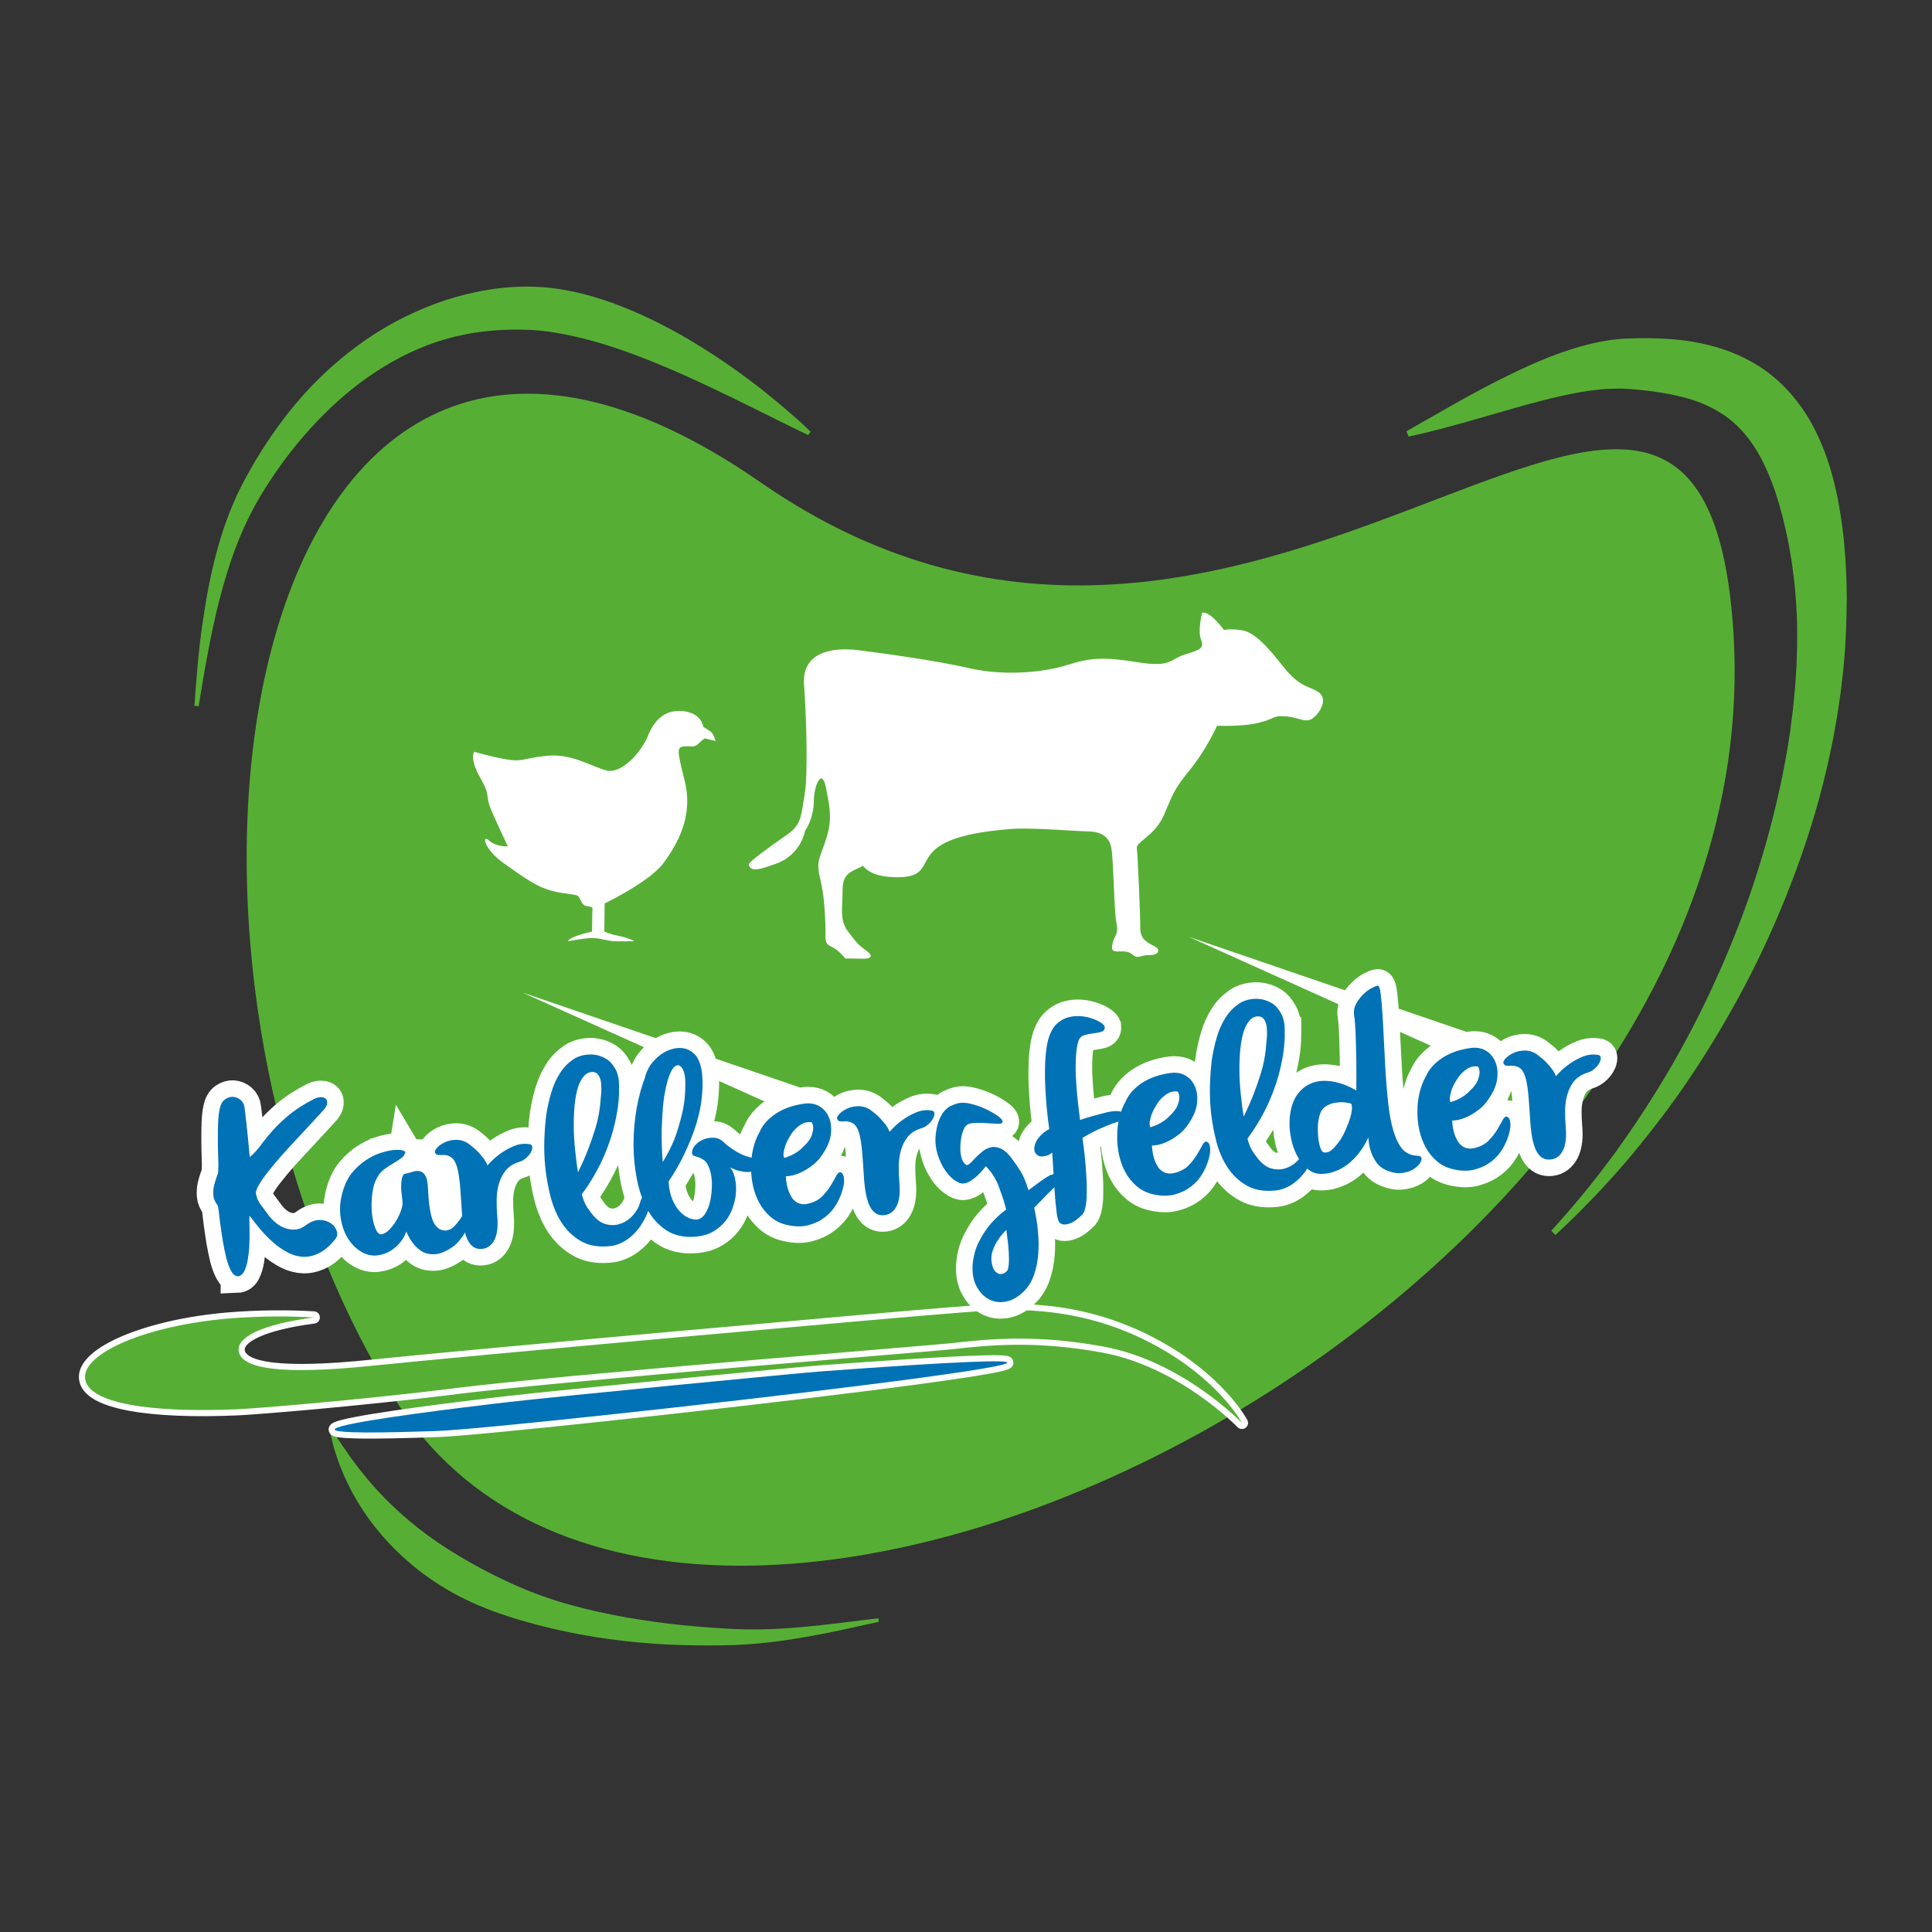 <?xml version="1.0" encoding="UTF-8"?>
<svg id="Ebene_1" xmlns="http://www.w3.org/2000/svg" baseProfile="tiny" version="1.2" viewBox="0 0 1700.8 1700.8">
  <rect x="0" y="0" width="1700.8" height="1700.8" fill="#333333" stroke="none"/>
  <!-- Generator: Adobe Illustrator 29.6.1, SVG Export Plug-In . SVG Version: 2.1.1 Build 9)  -->
  <path d="M669.5,424.6c432.5,300.1,811.1-272.7,854.1,104.6,69.7,612.1-926.4,1109.4-1177.9,699.3C94,818.4,217.1,110.7,669.5,424.6h0Z" fill="#56af34"/>
  <path d="M171.2,621.2s.2-3,.6-8.7c.4-5.7,1-14.1,2-24.7.9-10.6,2.3-23.6,4.4-38.3,2.1-14.8,4.8-31.5,9-49.5,4.2-18,9.8-37.5,18.4-57.4,4.2-10,9.5-19.9,14.9-29.5,5.6-9.9,11.7-19.6,18.3-29.3,13.3-19.4,28.8-38.3,47.1-55.4,18.2-17.1,38.8-32.5,61.5-44.8,22.7-12.2,47.3-21.6,72.6-26.7,12.6-2.6,25.4-4.1,38.1-4.5,12.6-.4,25.9.5,38,2.7,24.4,4.2,46.4,12.2,66.3,21,19.9,8.9,37.7,18.7,53.6,28.6,15.9,9.8,29.9,19.5,41.9,28.5,12.1,8.9,22.2,17.3,30.5,24.2,8.2,7,14.5,12.6,18.8,16.5,4.2,4,6.4,6.1,6.4,6.1l-2.1,3s-2.8-1.3-8-3.8c-5.2-2.5-12.7-6.3-22.3-11-9.5-4.7-21.1-10.4-34.3-17-13.2-6.4-28.2-13.6-44.5-20.9-16.4-7.2-34.1-14.8-53.1-21.4-18.9-6.7-39.1-12.4-59.6-15.9-10.4-1.7-20.3-2.8-31.2-2.8-10.8-.2-21.8.4-32.7,1.6-22,2.6-44.1,8.7-64.8,18.6-20.7,9.7-40.1,22.6-57.6,37.5-17.5,14.9-33.1,31.6-46.8,49-6.8,8.7-13.3,17.7-19,26.5-6,9.1-11.3,17.9-15.9,26.9-9.4,17.9-16.2,36.1-21.6,53.3-5.4,17.2-9.3,33.3-12.4,47.7-3.1,14.4-5.4,27.1-7.3,37.5-1.9,10.5-3.2,18.7-4.1,24.3-.9,5.6-1.4,8.6-1.4,8.6l-3.7-.4h0Z" fill="#56af34"/>
  <path d="M773.7,1427.7s-8.4,1.9-23.1,5.1c-7.4,1.7-16.3,3.5-26.7,5.6-10.4,2-22.1,4.1-35,5.9-12.9,1.9-27.1,3.2-42.2,3.9-14.9.5-30.7.4-47,0-32.7-1-67.6-4.6-102.2-12-17.3-3.7-34.5-8.1-51.2-13.6-16.7-5.4-32.9-12.2-47.7-20.4-14.8-8.3-28.4-17.8-40.1-28.2-11.8-10.3-21.8-21.2-30.1-32-2-2.7-4.1-5.3-5.9-8-1.8-2.7-3.5-5.4-5.2-7.9-1.7-2.5-3.2-5.2-4.6-7.7-1.5-2.5-2.9-4.9-4.1-7.4-2.3-5-4.8-9.4-6.5-13.8-1.7-4.4-3.5-8.3-4.7-12-1.3-3.7-2.3-7-3.2-9.8-.8-2.9-1.5-5.4-1.9-7.4-1-4-1.5-6.1-1.5-6.1l2.7-1.1s1.2,1.8,3.5,5.2c1.1,1.7,2.5,3.8,4.1,6.2,1.7,2.4,3.7,5.1,5.7,8.2,2,3.1,4.7,6.3,7.3,9.9,2.5,3.6,5.8,7.2,8.9,11.2,6.6,7.8,14.1,16.3,23.2,24.7,8.9,8.5,19,17.1,30.3,25.4,11.3,8.3,23.8,16.2,37.1,23.7,13.3,7.6,27.5,14.8,42.5,21.3,15,6.5,30.8,12.1,47,16.5,16.2,4.5,32.7,8,49.1,10.9,16.4,2.8,32.7,5.1,48.6,6.7,15.9,1.6,31.2,2.6,46,3.4,14.5.6,28.3.4,41-.4,12.8-.7,24.5-1.9,34.9-3,10.4-1.2,19.5-2.3,27-3.2,15-1.8,23.5-2.9,23.5-2.9l.5,2.9h0Z" fill="#56af34"/>
  <path d="M1238.3,379.6s3.9-2.2,11.1-6.4c3.6-2.1,8.1-4.6,13.4-7.6,5.3-3,11.3-6.4,18.1-10.3,13.6-7.6,30.2-16.8,50.1-26.4,19.9-9.5,42.9-20,71.4-26.7,7.2-1.6,14.7-3,22.6-3.7,2-.2,4-.3,6-.4,1.1,0,1.9-.1,3.2-.1h2.6c1.8-.2,3.5-.2,5.3-.3,1.9,0,3.9,0,5.9,0,7.8,0,15.6.3,23.7.9,8.1.6,16.5,1.7,25,3.5,17,3.4,35.2,9.7,51.9,20.4,16.8,10.6,31.1,25.9,41.7,42.6,10.5,16.8,17.6,34.9,22.6,53,2.4,9.1,4.6,18.2,6.1,27.3.9,4.6,1.4,9.1,2.2,13.7.4,2.3.6,4.6.9,6.8l.9,7.3c.7,8.8,1.7,17.1,2,26.8.6,9.5.7,18.7.8,27.9-.3,18.4-.7,36.9-2.5,55.1-.3,4.6-.8,9.1-1.4,13.7l-1.6,13.6c-1.4,9-2.5,18.1-4.2,27l-2.4,13.4c-.9,4.4-1.9,8.8-2.8,13.3-1.7,8.9-4.1,17.5-6.1,26.2-8.7,34.7-20.1,67.9-32.7,99.4-12.6,31.4-26.6,61-41.4,88.1-14.8,27.2-30.1,52-45.2,74.3-15.1,22.2-30.2,41.7-44,58.6-13.7,16.9-26.6,30.9-37.3,42.2-10.8,11.2-19.5,19.9-25.6,25.6-6.1,5.7-9.3,8.8-9.3,8.8l-3.7-3.7s3-3.3,8.5-9.5c5.6-6.1,13.5-15.4,23.2-27.3,4.8-6.1,10.2-12.6,15.7-20.1,2.8-3.7,5.7-7.6,8.7-11.6,2.9-4.1,5.9-8.3,9-12.7,12.3-17.5,25.5-37.8,38.8-60.5,13.3-22.7,26.6-47.9,39.1-75.2,12.5-27.3,24.5-56.6,34.8-87.6,10.3-31,19.1-63.5,25.9-96.9,1.5-8.4,3.3-16.7,4.6-25.2.7-4.2,1.3-8.4,2-12.7l1.6-12.7c1.2-8.5,1.8-17.1,2.7-25.6.5-8.6,1.4-17.1,1.5-25.6l.4-12.8v-12.8c0-8.5-.5-17-1-25.4-.7-8.4-1.3-16.9-2.5-24.8-.8-7.8-2.5-16.8-3.9-25.3-.8-3.9-1.6-7.7-2.4-11.6-1-4-1.8-8-2.8-11.8-2-7.8-4.2-15.4-6.6-22.7-5-14.5-10.9-28-18.2-39.3-7.3-11.3-15.7-20.4-25.6-27.4-5-3.5-10.3-6.6-16-9.2-5.7-2.7-11.7-4.9-18-6.6-12.5-3.5-26-5.8-39.1-7.1-1.6-.2-3.2-.3-4.8-.5-1.8-.1-3.5-.3-5.3-.4l-2.6-.2c-.5,0-1.4,0-2-.1-1.5,0-2.9-.2-4.4-.2-5.9,0-11.8.1-17.8.7-11.9,1.2-23.8,3.3-35.1,5.9-11.4,2.5-22.2,5.5-32.5,8.2-20.7,5.9-38.8,11.1-53.7,15.4-15.1,4.2-27,7.3-35.2,9.2-8.2,2-12.6,2.8-12.6,2.8l-1.9-4.8h0Z" fill="#56af34"/>
  <path d="M755.5,740.4c-2.6,15.7,2.6,30.8,30.9,31.8,50.6,1.7-2.9-34.5,104.6-42.5,17.2-1.3,56.8,2.1,66.5,2.2,9.7,0,18.6,3.2,20.8,14.4,2.1,11.2,2.4,56.8,4.6,66.6,2.1,9.7-2.3,11.9-3.2,16.4-.8,4.5-2.3,8.2,3.6,8.3,6,0,9.7-.7,14.2,3.1,4.4,3.8,6,0,14.2.1,8.2,0,10.5-4.4,5.3-7.4-5.2-3-13.4-5.4-13.2-16.6.1-11.2-2.3-65-3-70.3-.7-5.2,15.8-11.1,23.5-28.2,7.6-17.1,7.7-21.6,22.8-40.1,15.1-18.5,24.3-39.3,24.3-39.3,0,0,21.6,1,36.6-2.6,15-3.6,12-6.6,24-5.7,12,.9,17.9,6.9,24.6,1,6.8-5.9,12.1-17,4-22.4-8.1-5.3-16.4-3.9-31.2-22.7-14.7-18.8-25.8-30.1-36.2-31.7-10.4-1.6-15.7-.2-15.7-.2,0,0-12.5-17.3-19.3-15.1,0,0-3.9,15.7-1,23.2,2.9,7.5.6,9-13.6,13.3-14.2,4.3-12.1,11.8-41.9,7-29.8-4.8-41.8-4.1-62.1,2.4-20.2,6.5-55.4,9.9-86,2.9-30.5-7-73.1-12.7-97.7-15.9-24.6-3.2-50.1,2.5-48.1,30.2,2,27.7,3.7,79.2.5,97.2-3.1,17.9-2.5,26.1-15.3,34.9-12.8,8.9-34.6,24.3-33.9,26.6,2.1,6.4,8.9,4.6,24.7-1.2,21.5-7.9,25-28.9,25-28.9,0,0,7.6-10.1,7.7-26.8.1-12.7,7-29.1,10.6-11.1,3.5,18,5.7,27.7.3,44.8-5.4,17.2-9.2,19.3-5.6,34.4,3.6,15,4.2,26.9,4.8,40.4.6,13.5-1.7,17.2,5,20.3,6.7,3,12.6,10.6,12.6,10.6,0,0,9.7,0,16.4.2,6.7,0,8.3-2.9,1.6-7.5-6.7-4.6-9.6-8.3-16.3-17.4-6.6-9.1-4.3-21-4.2-31.4.1-10.4-.3-17,11.4-22.3,7.5-3.4,3.9-1.1,17.2-12.3" fill="#fff"/>
  <path d="M558.1,828.3s-5.8-3-13.8-4.5c-8-1.5-12.3-3.8-12.3-3.8l.3-24.7s39.6-18.9,52-35.8c17-23.1,25.2-46.3,18.2-73.3-7-27-6.2-28.4-.4-29.1,5.8-.7,8.7,1.5,12.4-2.1,3.7-3.6,5.9-5,5.9-5l9.5,2.3s-1.4-6.6-5-8.8c-3.6-2.2-5.8-3.7-5.8-3.7,0,0-1.3-12.2-18-13.8-16.7-1.6-25.6,9-30.8,22-5.2,13.1-22.9,34-36.7,30.2-13.8-3.8-30.4-14.9-51.5-12.9-21.1,2-21.9,5.6-35.7,3.3-13.8-2.3-29-6.8-29-6.8,0,0-4.4,5.8,5.6,23.3,10,17.6,2.8,13.1,10.6,30.7,7.8,17.5,13.5,29.3,13.5,29.3,0,0-10.2.6-16.7-5.3-6.5-5.9-4.5,8,13.6,20.5,18,12.6,28.2,20.7,44.1,24.5,9.8,2.3,20,2.4,21.1,4.3,4.3,7.3,3.6,8,8.6,8.8,5.1.8,3.6,1.5,3.6,5.9,0,4.4-.2,16.3-.2,16.3,0,0-19.7,4.2-21.2,8.5,0,0,10.9-2.1,18.2-2.7,7.3-.7,13.8,1.6,19.6,2.4,5.8.8,20.4.2,20.4.2h0Z" fill="#fff"/>
  <path d="M399.8,1222.2c-89.2,10.9-173.7,17.6-190.5,18.4-75.6,3.3-132.2-4.8-134.4-27.2-2.2-22.3,54.5-46.7,126.7-52.7,27-2.2,52.9-2.2,74.6-.9-46.4,6.1-67.4,17.6-66.1,29.2,1.7,16.3,38.4,21.5,117.5,13.3,79.1-8.3,475.3-43.7,512.9-46.4,37.7-2.7,109.2-12.2,186.4,34.1,48.8,29.3,66.4,62.6,66.4,62.6,0,0-52.3-54.5-122-67.2-61.2-11.2-102.5-6.4-134.5-2.9-16.8,1.9-338.4,27.4-437,39.6h0Z" fill="none" stroke="#fff" stroke-linecap="round" stroke-linejoin="round" stroke-width="10.8"/>
  <path d="M399.8,1222.2c-89.2,10.9-173.7,17.6-190.5,18.4-75.6,3.3-132.2-4.8-134.4-27.2-2.2-22.3,54.5-46.7,126.7-52.7,27-2.2,52.9-2.2,74.6-.9-46.4,6.1-67.4,17.6-66.1,29.2,1.7,16.3,38.4,21.5,117.5,13.3,79.1-8.3,475.3-43.7,512.9-46.4,37.7-2.7,109.2-12.2,186.4,34.1,48.8,29.3,66.4,62.6,66.4,62.6,0,0-52.3-54.5-122-67.2-61.2-11.2-102.5-6.4-134.5-2.9-16.8,1.9-338.4,27.4-437,39.6h0Z" fill="#56af34" fill-rule="evenodd"/>
  <path d="M385.5,1259.7c-235.1,8.4,60-25.2,62.9-25.5,42.3-4.9,254-25.4,274.1-26.9,490.4-36.2-267,49.8-337,52.4h0Z" fill="none" stroke="#fff" stroke-linecap="round" stroke-linejoin="round" stroke-width="10.8"/>
  <path d="M385.5,1259.7c-235.1,8.4,60-25.2,62.9-25.5,42.3-4.9,254-25.4,274.1-26.9,490.4-36.2-267,49.8-337,52.4h0Z" fill="#0072b5" fill-rule="evenodd"/>
  <path d="M208.8,1123.3c-2,0-3.8-1.5-5.4-4.6-1.6-3-3-6.8-4.2-11.3-1.1-4.5-2.1-9.4-3-14.6-.8-5.3-1.6-10.1-2.2-14.7-.6-4.6-1.1-8.5-1.4-11.7-.4-3.2-.8-4.9-1.1-5.4-2.2-2.9-3.5-5.8-3.7-8.7-.2-2.9,0-5.8.6-8.5.7-2.7,1.4-5.2,2.3-7.5.9-2.2,1.4-4,1.4-5.3.2-3.2.2-7.3,0-12.2-.2-4.9-.3-10-.3-15.2,0-5.2,0-10.3.2-15.2.2-4.9.7-8.9,1.4-12.2.8-4,2.4-6.8,4.7-8.4,2.3-1.6,4.6-2.4,7.1-2.2,2.5.2,4.7,1.1,6.7,2.8,1.9,1.7,3.1,4,3.4,6.7.4,3.3.9,7.2,1.4,11.7.5,4.5.9,8.9,1.4,13.2.4,4.3.8,8.2,1.1,11.7.3,3.5.6,5.8.7,6.9,2.2-1.8,4.2-3.8,6.1-6,1.9-2.2,3.9-4.8,6.1-7.8,2.3-3,4.9-6.2,8.1-9.7,3.1-3.5,7.1-7.4,11.8-11.5,3.7-3.2,7.7-6.2,12-9,4.4-2.8,8.8-5.3,13.2-7.5,2.1-.9,4-1.3,5.8-1.2,1.7,0,3,.6,3.9,1.5.9.9,1.3,2.2,1.1,3.9-.1,1.7-1.1,3.5-2.8,5.5-2.7,3-6.1,6.6-10.1,11-4.1,4.4-8.4,9-12.9,13.9-4.6,4.9-9.1,9.8-13.7,14.9-4.5,5.1-8.6,9.9-12.1,14.4-3.6,4.5-6.4,8.5-8.4,12-2,3.5-3,6.1-2.7,7.8.7,3.7,2.1,7,4.3,9.8,2.1,2.8,4.5,6,7.1,9.6,1.8,2.3,3.9,4.5,6.4,6.5,2.5,2,5.1,3.5,8,4.5,2.8,1,5.8,1.4,8.9,1.2,3.1-.2,6.2-1.5,9.2-3.8,4.2-3.1,8.3-4.6,12.1-4.6,3.9,0,7.1,1,9.8,2.8,2.7,1.8,4.4,4.1,5.3,6.8.9,2.7.5,5.1-1.1,7.1-4.8,5.9-9.5,10.1-14.3,12.4-4.8,2.4-9.4,3.5-14,3.3-4.6-.2-9.1-1.4-13.5-3.7-4.4-2.3-8.6-5.1-12.6-8.6-4-3.5-7.8-7.3-11.3-11.4-3.5-4.2-6.7-8.2-9.7-12.2-.3-.4-.4.6-.4,3,0,2.4.1,5.5.2,9.5,0,3.9,0,8.2-.2,12.9-.2,4.7-.7,9-1.4,13.2-.7,4.1-1.8,7.6-3.2,10.3-1.5,2.7-3.5,4.1-6.1,4.2h0ZM356.6,1014.6c-.3,1.9-1.4,3.6-3.3,4.9-1.9,1.4-4.1,2.8-6.6,4.3-2.5,1.5-5.1,3.2-7.7,5-2.6,1.8-4.8,4.1-6.4,6.8-2.6,4.4-4.2,9.5-4.9,15.4-.7,5.9-.8,11.4-.3,16.7.5,5.3,1.5,9.7,3,13.5,1.5,3.7,3.2,5.5,5.1,5.4,2.3-.2,4.6-1.5,7-3.8,2.4-2.4,4.4-5.1,6.2-8,1.8-3,3.2-6,4.3-9,1.1-3.1,1.5-5.4,1.4-7-.1-1.6-.3-3.8-.7-6.6-.4-2.8-.6-5.6-.5-8.3,0-2.8.3-5.2.8-7.2.5-2.1,1.5-3.3,3.1-3.5,1.6-.3,3.5-.8,5.7-1.5,2.2-.8,4.3-1,6.4-.7,2.1.3,3.8,1.6,5.2,3.9,1.4,2.2,2.2,6.3,2.4,12.1.5,11.7,1.8,20.5,3.8,26.4,2.1,5.9,5.4,9.1,10.1,9.8,3.2.3,6-.7,8.4-2.9,2.4-2.3,4.4-4.8,6.3-7.6,1.8-2.7,3.4-5.2,4.7-7.4,1.3-2.2,2.4-3.1,3.2-2.8,1,.4,1.5,2.1,1.5,5.3,0,3.2-.9,6.9-2.4,11-1.5,4.1-4,8.3-7.4,12.6-3.3,4.3-7.9,7.7-13.4,10.3-2.9,1.4-5.7,2.2-8.3,2.4-2.6.2-5,0-7.1-.5-2.2-.6-4.1-1.4-5.8-2.6-1.7-1.2-3.3-2.5-4.7-4-3.2-3.4-5.9-7.7-8-12.9-1.2,3.6-3,6.8-5.4,9.6-2,2.5-4.6,4.8-7.9,7.1-3.3,2.2-7.5,3.7-12.5,4.4-5,.5-9.9-.7-14.6-3.7-4.7-3-8.7-7.2-11.8-12.6-3.1-5.4-5.1-11.9-5.9-19.3-.8-7.4.2-15.4,3.1-23.8,1.9-5.5,4.5-10.3,8-14.3,3.5-4,7.2-7.4,11.3-10.1,4.1-2.7,8.2-4.8,12.4-6.2,4.2-1.4,7.9-2.3,11.3-2.7,3.4-.4,6.1-.3,8.3.1,2.1.5,3.1,1.3,2.9,2.5h0ZM396.1,1018c-1.7-.7-3.1-1.1-4.4-1.2-1.3,0-2.5,0-3.6,0-1.1,0-2,0-2.9-.1-.8-.1-1.6-.8-2.2-1.9-.5-1,0-2.4,1.7-4.3,1.7-1.9,4-3.5,6.9-4.9,2.9-1.4,6.3-2.1,10-2.2,3.8,0,7.5,1.1,11.1,3.6,3.2,2.4,5.9,4.7,8,6.9,2.1,2.3,3.8,4.3,5.1,6,1.5,2.1,2.6,4.1,3.3,6.1,3.7-4.2,7.6-7.8,11.8-10.7,3.6-2.6,7.6-4.8,12.1-6.6,4.5-1.8,9.1-2.2,13.8-1.3,1.2.4,1.8,1.2,1.8,2.6,0,1.4-.4,2.9-1.4,4.6-.9,1.7-2.3,3.3-4.1,4.9-1.8,1.6-3.9,2.8-6.5,3.5-4.9,1.6-8.8,4.1-11.5,7.5-2.7,3.4-4.7,7.3-5.9,11.7-1.3,4.4-1.9,9-2,13.9,0,4.9.1,9.5.5,14,.9,9.3.1,16.4-2.3,21.2-2.4,4.8-5.9,7.5-10.5,8.1-5.3.7-9.4-1.4-12.4-6.4-3-5-5-13.7-5.9-26.1-.5-7.8-.9-14.6-1.4-20.4-.4-5.8-1-10.6-1.8-14.6-.7-3.9-1.7-7-2.9-9.2-1.2-2.2-2.7-3.8-4.7-4.7h0ZM545,959.3c0,6.6-.6,12.8-1.6,18.9-1,6-2.3,11.8-3.8,17.3-1.5,5.5-3.3,10.7-5.2,15.7-1.9,4.9-3.9,9.4-5.9,13.5-4.8,9.6-10.2,18.5-16.2,26.5,0,1,.4,2.3,1,3.8.4,1.5,1.1,3.2,2.1,5.2,1,2,2.6,4.4,4.7,7.1,4.2,5.8,8.7,9.2,13.3,10.4,4.7,1.2,9.1,1,13.3-.6,4.2-1.5,7.7-4,10.6-7.3,2.9-3.4,4.8-6.7,5.8-9.9.9-3.4,1.9-5.7,3-6.8,1.1-1.1,2.1-1.4,3.1-1,1,.4,1.8,1.4,2.4,3,.6,1.5,1,3.3,1,5.1-1.9,6.7-4.6,12.6-8,17.8-1.4,2.3-3.1,4.5-5.1,6.7-2,2.2-4.3,4.2-6.7,6-2.5,1.8-5.2,3.3-8.3,4.5-3,1.2-6.3,1.8-10,2-9.2.6-17.1-1-23.6-4.9-6.5-3.8-11.9-9-16.2-15.5-4.3-6.5-7.5-14-9.8-22.4-2.2-8.5-3.8-17.1-4.8-25.9-.9-8.8-1.2-17.3-.9-25.5.3-8.2.9-15.4,1.7-21.6,1-6.5,2.4-12.9,4.3-19.3,1.9-6.4,4.4-12.1,7.6-17.1,3.1-5.1,7.1-9.1,11.7-12.3,4.6-3.1,10.2-4.6,16.7-4.4,4.8.3,9,1.7,12.7,4,3.1,1.9,5.8,5,8.1,9.3,2.3,4.2,3.3,10.2,2.9,17.7h0ZM508.7,1032.3c3.2-6.5,6.2-13.2,8.9-20.1,2.3-5.9,4.5-12.2,6.6-19.1,2.1-6.9,3.4-13.7,4.1-20.3.3-3.2.6-6.5.9-9.8.3-3.4.2-6.4,0-9.3-.3-2.8-1-5.1-2.2-7-1.1-1.9-2.9-2.9-5.2-3-3,0-5.7,1.2-7.9,3.8-2.2,2.6-4,6.1-5.3,10.4-1.3,4.4-2.2,9.5-2.8,15.5-.5,5.9-.8,12.2-.7,18.7,0,6.6.5,13.4,1.2,20.3.7,6.9,1.5,13.5,2.6,19.8h0ZM567.9,947.7c1.5-5,3.8-9.4,6.9-12.9,3.1-3.6,6.4-6.4,9.9-8.4,3.6-2,7.2-3.2,10.9-3.7,3.7-.4,7,0,9.9,1.2,3,1.4,5.3,3.2,7.1,5.4,1.7,2.3,3,4.9,3.9,8,.9,3,1.5,6.3,1.7,9.9.3,3.5.4,7.1.2,10.8-.2,5.2-.7,10.4-1.6,15.5-.9,5.1-2.1,10-3.5,14.8-1.4,4.7-3,9.4-4.8,13.8-1.8,4.5-3.6,8.6-5.4,12.4-4.2,9.1-9.1,17.6-14.5,25.5.3,6.1,1.4,11.3,3.2,15.7,1.8,4.4,4,7.9,6.5,10.6,2.5,2.7,5.2,4.7,7.8,5.8,2.7,1.2,5.1,1.6,7.1,1.5,3-.2,5.6-2,7.7-5.3,2.1-3.3,3.6-7.2,4.5-11.8.9-4.6,1.3-9.4,1.3-14.4,0-5-.8-9.4-2.1-13.2-1.3-3.7-2.9-6.2-4.7-7.5-1.8-1.3-3.6-2.2-5.3-2.7-1.7-.5-3.1-1-4.2-1.5-1-.5-1.4-1.7-1.1-3.8.4-2.2,1.6-4.3,3.6-6.2,2-1.9,4.4-3.4,7.2-4.4,2.7-1,5.6-1.4,8.6-1.2,3,.2,5.7,1.4,8,3.5,2.3,2.3,5,4.4,7.9,6.4,2.9,1.9,5.8,3.6,8.7,4.9,2.9,1.3,5.8,2.2,8.5,2.8,2.7.6,5.1.7,7.1.2,2-.5,3.5-.2,4.5.6,1,.9,1.3,2,.9,3.4-.4,1.4-1.6,2.9-3.5,4.4-1.9,1.6-4.7,2.7-8.2,3.4-2.4.6-4.8.8-7.2.4-2.4-.3-4.5-.8-6.4-1.3-2.2-.7-4.3-1.6-6.3-2.6,1.4,1.6,2.6,3.6,3.3,6.1.8,2,1.3,4.5,1.7,7.5.4,3,.4,6.7,0,10.9-.4,3.4-1.4,7.1-2.7,11.1-1.4,4-3.4,7.8-6.2,11.4-2.8,3.6-6.4,6.7-10.7,9.3-4.4,2.6-9.8,4.2-16.3,4.7-9.7.7-17.9-1-24.8-5.4-6.9-4.4-12.5-10.4-16.7-18-4.3-7.7-7.5-16.5-9.5-26.6-2-10.1-3.1-20.4-3.1-31.1,0-10.7.9-21.2,2.7-31.7,1.9-10.5,4.5-19.8,7.7-28.1h0ZM583.6,1022.7c3.6-5.8,7-12.3,10-19.5,2.4-6.3,4.6-13.6,6.7-22.1,2.1-8.4,3.1-17.7,3-27.9,0-4.1-.5-7.4-1.4-10-.9-2.6-2.1-4.3-3.5-5-1.4-.8-2.8-.6-4.3.6-1.5,1.1-2.9,3.3-4.3,6.6-1.4,3.4-2.5,7.2-3.4,11.1-.9,4-1.7,8.1-2.2,12.4-.5,4.2-.9,8.6-1.1,12.9-.2,4.4-.4,8.5-.6,12.5-.1,9.3.1,18.8.9,28.4h0ZM668.3,997.3c1.7-4,4.1-7.7,7.2-10.8,3.1-3.1,6.6-5.8,10.4-7.9,3.8-2.1,7.9-3.8,12.3-5,4.3-1.2,8.6-2,12.8-2.3,4.3,0,8.2,1,11.5,3.3,3.3,2.3,5.7,5.3,7.3,9.2,1.6,3.8,2.2,8.3,1.8,13.3-.4,5-2.1,10.1-5.2,15.4-3.3,5.8-7,10.2-11.1,13.3-4,3.1-7.8,5.3-11.3,6.8-4.1,1.8-8.2,2.8-12.2,2.9.3,5.5,1.2,10.1,2.8,13.9.7,1.7,1.5,3.3,2.4,4.7.9,1.5,2.1,2.7,3.5,3.7,1.4,1.1,3,1.8,5,2.1,1.9.4,4.1.2,6.5-.4,5.1-1.3,9.2-3.5,12.2-6.7,3-3.2,5.5-6.4,7.4-9.6,1.9-3.2,3.5-6,4.7-8.3,1.2-2.3,2.5-3.2,3.8-2.8,1.6.6,2.6,2.3,2.9,5.2.3,2.9-.1,6.3-1.3,10.3-1.1,4-2.9,8.2-5.4,12.5-2.5,4.3-5.8,8.1-9.9,11.3-4.1,3.2-8.9,5.6-14.5,7.1-5.5,1.5-11.8,1.5-18.9-.1-5.8-1.3-10.7-3.7-14.7-7.2-4-3.5-7.4-7.6-9.9-12.3-2.6-4.8-4.4-9.9-5.6-15.4-1.2-5.6-1.7-11.2-1.6-16.8,0-5.6.7-11,2-16.2,1.3-5.2,3-9.7,5.2-13.4h0ZM690.3,1019.3c1.9-.4,3.9-1.2,6.2-2.2,2-.9,4.1-2.1,6.3-3.7,2.3-1.7,4.6-3.9,7.2-6.7,2.4-2.7,4-5.2,4.7-7.6.8-2.3,1.2-4.3,1.2-6,0-1.9-.4-3.6-1.3-5.1-2.1-.4-4.2-.2-6.5.5-2,.7-4.1,2-6.4,4-2.3,1.9-4.7,4.8-6.9,8.8-1.8,3-3,5.7-3.7,8-.7,2.3-1.1,4.2-1.3,5.6-.2,1.8,0,3.2.5,4.3h0ZM750.1,988.4c-1.7-.7-3.1-1.1-4.4-1.2-1.3,0-2.5,0-3.6,0-1.1,0-2,0-2.9-.1-.8-.1-1.6-.8-2.2-1.9-.5-1,0-2.4,1.7-4.3,1.7-1.9,4-3.5,6.9-4.9,2.9-1.4,6.3-2.1,10-2.2,3.8,0,7.5,1.1,11.1,3.6,3.2,2.4,5.9,4.7,8,6.9,2.1,2.3,3.8,4.3,5.1,6,1.5,2.1,2.6,4.1,3.3,6.1,3.7-4.2,7.6-7.8,11.8-10.7,3.6-2.6,7.6-4.8,12.1-6.6,4.5-1.8,9.1-2.2,13.8-1.3,1.2.4,1.8,1.2,1.8,2.6,0,1.4-.4,2.9-1.4,4.6-.9,1.7-2.3,3.3-4.1,4.9-1.8,1.6-3.9,2.8-6.5,3.5-4.9,1.6-8.8,4.1-11.5,7.4-2.7,3.4-4.7,7.3-5.9,11.7-1.3,4.4-1.9,9-2,13.9,0,4.9.1,9.5.5,14,.9,9.3.1,16.4-2.3,21.2-2.4,4.8-5.9,7.5-10.5,8.1-5.3.7-9.4-1.4-12.4-6.4-3-5-5-13.7-5.9-26.1-.5-7.8-.9-14.6-1.4-20.4-.4-5.8-1-10.6-1.8-14.6-.7-3.9-1.7-7-2.9-9.2-1.2-2.3-2.7-3.8-4.7-4.7h0ZM925.6,1034.4c3.1-1.5,5.5-2.3,7.2-2.3,1.7,0,2.9.4,3.4,1.4.5.9.4,2.1-.3,3.6-.7,1.5-1.8,3-3.5,4.4-1.4,1.1-3,2.6-5,4.5-2,1.9-4,3.9-6.1,6-2.1,2.1-4.1,4.2-6,6.2-2,2.1-3.6,3.7-4.9,4.9,1.5,6.7,2.7,13.6,3.3,20.5.7,7,.8,13.7.3,20.2-.5,6.5-1.7,12.6-3.6,18.1-1.9,5.6-4.6,10.3-8.3,14.1-5.1,5.3-10.4,8.6-16,9.7-5.5,1.2-10.6.6-15.1-1.7-4.6-2.3-8.2-6-11.1-11.2-2.9-5.2-4.1-11.6-3.7-19,.6-7.6,2.4-14.4,5.5-20.5,3.1-6.1,6.4-11.2,10-15.4,4.3-5,8.9-9.3,14-13.1-.2-1.2-.6-2.7-1.2-4.7-.4-1.7-1.1-3.9-2-6.5-.9-2.6-2.1-5.9-3.6-10-.9-2.4-2-4.7-3.3-6.8-1.3-2.2-2.4-4-3.6-5.5-1.5-1.7-2.8-3.3-4.1-4.7-2.1,2.8-4.3,5.3-6.6,7.5-1.9,1.9-4,3.6-6.4,5.2-2.3,1.6-4.6,2.4-6.7,2.6-2.3.2-5-.9-8.1-3.1-3.1-2.2-5.9-5.3-8.4-9.1-2.6-3.9-4.6-8.3-6.3-13.5-1.6-5.1-2.2-10.4-1.8-16,.6-5.6,1.5-10.1,2.9-13.5,1.3-3.5,2.8-6.2,4.6-8.3,1.7-2.1,3.6-3.7,5.7-4.7,2.1-1,4.2-1.8,6.3-2.4,3.1-.8,7-.7,11.4.4,4.5,1.1,8.9,2.6,13,4.5,4.2,1.9,7.7,4,10.7,6.1,3,2.1,4.5,3.9,4.4,5.2,0,1.3-1.6,1.9-4.5,1.8-3-.2-6.4-.3-10.3-.6-3.9-.3-7.6-.3-11.3,0-3.7.3-6.2,1.6-7.4,4.1-1.3,2.4-2.2,5.2-2.8,8.5-.6,3.2-.9,6.4-.9,9.6,0,3.2.4,6.1,1.2,8.7.8,2.6,2,4.5,3.7,5.7.9.7,2.1.3,3.5-1,1.4-1.3,3.1-3,4.9-5,1.9-1.9,4-3.9,6.3-5.7,2.3-1.9,4.9-3.1,7.7-3.7,2.8-.6,5.8,0,8.9,1.5,3.2,1.6,6.6,4.8,10.1,9.8,2.1,2.9,4.4,6.2,6.8,10,2.4,3.8,4.7,9.3,6.9,16.6,3.6-2.6,6.9-5.1,10.1-7.5,3.2-2.3,6.5-4.5,9.9-6.3h0ZM887.3,1117.3c.7-2.5,1-5.7.9-9.6,0-3.8-.3-7.6-.6-11.4-.5-4.3-1.1-8.9-1.7-13.6-2.8,2.8-5.3,5.8-7.3,8.9-1.8,2.6-3.4,5.6-4.6,9.1-1.2,3.4-1.6,7-1,10.7.6,3.6,1.6,6.2,3,7.7,1.4,1.5,2.9,2.4,4.4,2.5,1.5,0,3-.3,4.3-1.2,1.3-.9,2.2-1.9,2.7-3.1h0ZM972.5,904c.2,2.2-.8,3.6-2.8,4.3-2.1.6-4.4,1.1-7.1,1.4-2.6.3-5.3.8-7.8,1.5-2.5.7-4.2,2.2-5.1,4.4-.8,2.2-1.5,4.9-1.9,8.1-.4,3.1-.7,6.6-.8,10.3-.1,3.7-.1,7.6,0,11.5.2,3.9.4,7.9.7,11.8.7,8.9,1.8,18.5,3.1,28.7,1.6-.6,3.5-1.2,5.9-2,2-.6,4.5-1.3,7.4-2.1,3-.8,6.6-1.7,10.7-2.8,4.3-.9,7.7-1.2,10.3-.8,2.6.4,4.3,1.1,5.3,2.1.9,1,1.1,2.2.4,3.5-.7,1.3-2.2,2.2-4.5,2.8-4.7,1.5-9.1,3.2-13.1,4.8-4.1,1.7-7.7,3.3-10.7,4.9-3.6,1.9-6.8,3.6-9.6,5.3,1.6,11,2.7,21.1,3.2,30.2.3,3.9.5,7.8.6,11.8,0,4,0,7.6-.1,11-.2,3.4-.6,6.3-1.2,8.8-.6,2.5-1.4,4.3-2.3,5.4-1.9,2-4,3.8-6.2,5.4-2.3,1.6-4.5,2.7-6.5,3.2-2.1.6-3.9.6-5.6.1-1.6-.5-2.8-1.9-3.4-4-.4-1.1-.7-2.9-1.1-5.3-.3-2.4-.6-5-.9-8-.3-3-.6-6.2-.8-9.6-.2-3.5-.4-6.8-.7-10.2-.5-8-1-16.5-1.6-25.8-.6.3-1.1.7-1.7,1.2-1.2.9-3,1.6-5.3,1.9-3.1.7-5.6,0-7.3-2.1-1.7-2-2-4.9-.7-8.7.6-1.8,1.5-3.4,2.7-5,1.3-1.6,2.7-3,4.1-4.3,1.6-1.4,3.5-2.7,5.6-3.7-1.6-11-2.6-21.7-3.2-32-.3-4.3-.5-8.8-.6-13.4,0-4.7,0-9.2.2-13.6.2-4.5.6-8.7,1.2-12.6.6-4,1.4-7.5,2.5-10.5,1.8-4.9,4.2-8.7,7.3-11.3,3.1-2.6,6.4-4.4,10-5.2,3.6-.9,7.2-1.1,10.9-.8,3.7.4,6.9,1.1,9.9,2.2,3,1.1,5.5,2.3,7.4,3.6,1.9,1.3,2.9,2.4,3,3.2h0ZM990.6,970.3c1.7-4,4.1-7.7,7.2-10.8,3.1-3.1,6.6-5.8,10.4-7.9,3.8-2.1,7.9-3.8,12.3-5,4.3-1.2,8.6-2,12.8-2.3,4.3,0,8.2,1,11.5,3.3,3.3,2.3,5.7,5.3,7.3,9.2,1.6,3.8,2.2,8.3,1.8,13.3-.4,5-2.1,10.1-5.2,15.4-3.3,5.8-7,10.2-11.1,13.3-4,3.1-7.8,5.3-11.3,6.8-4.1,1.8-8.2,2.8-12.2,2.9.3,5.5,1.2,10.1,2.8,13.9.7,1.7,1.5,3.3,2.4,4.7.9,1.5,2.1,2.7,3.5,3.7,1.4,1.1,3,1.8,5,2.1,1.9.4,4.1.2,6.5-.4,5.1-1.3,9.2-3.5,12.2-6.7,3-3.2,5.5-6.4,7.4-9.6,1.9-3.2,3.5-6,4.7-8.3,1.2-2.3,2.5-3.2,3.8-2.8,1.6.6,2.6,2.3,2.9,5.2.3,2.9-.1,6.3-1.3,10.3-1.1,4-2.9,8.2-5.4,12.5-2.5,4.3-5.8,8.1-9.9,11.3-4.1,3.2-8.9,5.6-14.5,7.1-5.5,1.5-11.8,1.5-18.9-.1-5.8-1.3-10.7-3.7-14.7-7.2-4-3.5-7.4-7.6-9.9-12.3-2.6-4.8-4.4-9.9-5.6-15.4-1.2-5.6-1.7-11.2-1.6-16.8,0-5.6.7-11,2-16.2,1.3-5.2,3-9.7,5.2-13.4h0ZM1012.6,992.3c1.9-.4,3.9-1.2,6.2-2.2,2-.9,4.1-2.1,6.3-3.7,2.3-1.7,4.6-3.9,7.2-6.7,2.4-2.7,4-5.2,4.7-7.6.8-2.3,1.2-4.3,1.2-6,0-1.9-.4-3.6-1.3-5.1-2.1-.4-4.2-.2-6.5.5-2,.7-4.1,2-6.4,4-2.3,1.9-4.7,4.8-6.9,8.8-1.8,3-3,5.7-3.7,8-.7,2.3-1.1,4.2-1.3,5.6-.2,1.8,0,3.2.5,4.3h0ZM1131,910.3c0,6.6-.6,12.8-1.6,18.9-1,6-2.3,11.8-3.8,17.3-1.5,5.5-3.3,10.7-5.2,15.7-1.9,4.9-3.9,9.4-5.9,13.5-4.8,9.6-10.2,18.5-16.2,26.5,0,1,.4,2.3,1,3.8.4,1.5,1.1,3.2,2.1,5.2,1,2,2.6,4.4,4.7,7.1,4.2,5.8,8.7,9.2,13.3,10.4,4.7,1.2,9.1,1,13.3-.6,4.2-1.5,7.7-4,10.6-7.3,2.9-3.4,4.8-6.7,5.8-9.9.9-3.4,1.9-5.7,3-6.8,1.1-1.1,2.1-1.4,3.1-1,1,.4,1.8,1.4,2.4,3,.6,1.5,1,3.3,1,5.1-1.9,6.7-4.6,12.6-8,17.8-1.4,2.3-3.1,4.5-5.1,6.7-2,2.2-4.3,4.2-6.7,6-2.5,1.8-5.2,3.3-8.3,4.5-3,1.2-6.3,1.8-10,2-9.2.6-17.1-1-23.6-4.9-6.5-3.8-11.9-9-16.2-15.5-4.3-6.5-7.5-14-9.8-22.4-2.2-8.5-3.8-17.1-4.8-25.9-.9-8.8-1.2-17.3-.9-25.5.3-8.2.9-15.4,1.7-21.6,1-6.5,2.4-12.9,4.3-19.3,1.9-6.4,4.4-12.1,7.6-17.1,3.1-5.1,7.1-9.1,11.7-12.3,4.6-3.1,10.2-4.6,16.7-4.4,4.8.3,9,1.7,12.7,4,3.1,1.9,5.8,5,8.1,9.3,2.3,4.2,3.3,10.1,2.9,17.7h0ZM1094.7,983.3c3.2-6.5,6.2-13.2,8.9-20.1,2.3-5.9,4.5-12.2,6.6-19.1,2.1-6.9,3.4-13.7,4.1-20.3.3-3.2.6-6.5.9-9.8.3-3.4.2-6.4,0-9.3-.3-2.8-1-5.1-2.2-7-1.2-1.9-2.9-2.9-5.2-3-3,0-5.7,1.2-7.9,3.8-2.2,2.6-4,6.1-5.3,10.4-1.3,4.4-2.2,9.5-2.8,15.5-.5,5.9-.8,12.2-.7,18.7,0,6.6.5,13.4,1.2,20.3.7,6.9,1.5,13.5,2.6,19.8h0ZM1194,959.7c.1-9.7.1-18.9,0-27.4-.2-7.4-.3-14.7-.6-21.9-.3-7.2-.7-12.7-1.3-16.4-.6-3.6,0-7,1.7-10.2,1.7-3.2,3.8-6,6.2-8.3,2.4-2.4,4.9-4.3,7.4-5.6,2.5-1.3,4.4-2.1,5.5-2.2,1.2-.1,2.1,2.7,2.7,8.5.7,5.8,1.3,13.2,1.8,22.4.5,9.2,1,19.6,1.6,31.1.5,11.6,1.3,23.2,2.4,34.9,1,10.8,2.3,19.6,4,26.3,1.7,6.7,3.6,11.9,5.7,15.6,2.1,3.7,4.2,6.2,6.4,7.7,2.1,1.4,4.2,2.3,6.1,2.7,1.9.4,3.5.6,4.8.6,1.3,0,2.2.5,2.7,1.3.7,1.3.3,3-1,5.1-1.4,2.1-3.5,4-6.3,5.7-2.8,1.7-6.3,2.7-10.3,3.1-4,.4-8.4-.5-13.1-2.5-3.9-1.8-7-4.2-9.1-7.5-2.2-3.3-3.7-6.5-4.7-9.8-1.2-3.7-1.8-7.6-2-11.6-2.7,6-6.1,11.3-10.1,16-1.7,2-3.7,4-5.9,5.9-2.1,1.9-4.6,3.6-7.2,5.1-2.6,1.5-5.5,2.7-8.7,3.7-3.1,1-6.5,1.4-10.1,1.4-3.9,0-7.5-1.3-10.8-3.8-3.3-2.6-6.2-5.9-8.7-10-2.4-4.1-4.3-8.7-5.7-13.9-1.3-5.2-2.1-10.4-2.2-15.7-.1-5.3.5-10.4,1.8-15.4,1.4-5,3.5-9.3,6.6-13,2.3-2.7,4.7-4.7,7.3-6.2,2.6-1.5,5.4-2.6,8.2-3.2,2.8-.6,5.6-.8,8.4-.7,2.8.1,5.5.5,8,1,5.9,1.3,12,3.7,18.2,7.3h0ZM1161.7,981.8c-1,3.6-1.6,7.3-1.6,11.1,0,3.9.2,7.4.6,10.5.5,3.2,1.1,5.8,2,7.9.9,2.1,1.8,3.2,2.9,3.2,2.1.4,4.1-.2,6.3-1.8,2.1-1.6,4.9-4.8,8.3-9.6,1.5-2.5,3.1-5.4,4.6-8.9,1.5-3.5,2.8-6.8,3.8-10.1,1-3.3,1.5-6.1,1.6-8.6,0-2.5-.4-3.9-1.4-4.2-1.2-.3-3-.6-5.6-.9-2.6-.3-5.2,0-8,.4-2.8.5-5.4,1.5-8,3.1-2.6,1.6-4.4,4.1-5.4,7.7h0ZM1254.9,948.3c1.7-4,4.1-7.7,7.2-10.8,3.1-3.1,6.6-5.8,10.4-7.9,3.8-2.1,7.9-3.8,12.3-5,4.3-1.2,8.6-2,12.8-2.3,4.3,0,8.2,1,11.5,3.3,3.3,2.3,5.7,5.3,7.3,9.2,1.6,3.8,2.2,8.3,1.8,13.3-.4,5-2.1,10.1-5.2,15.4-3.3,5.8-7,10.2-11.1,13.3-4,3.1-7.8,5.3-11.3,6.8-4.1,1.8-8.2,2.8-12.2,2.9.3,5.5,1.2,10.1,2.8,13.9.7,1.7,1.5,3.3,2.4,4.7.9,1.5,2.1,2.7,3.5,3.7,1.4,1.1,3,1.8,5,2.1,1.9.4,4.1.2,6.5-.4,5.1-1.3,9.2-3.5,12.2-6.7,3-3.2,5.5-6.4,7.4-9.6,1.9-3.2,3.5-6,4.7-8.3,1.2-2.3,2.5-3.2,3.8-2.8,1.6.6,2.6,2.3,2.9,5.2.3,2.9-.1,6.3-1.3,10.3-1.1,4-2.9,8.2-5.4,12.5-2.5,4.3-5.8,8.1-9.9,11.3-4.1,3.2-8.9,5.6-14.5,7.1-5.5,1.5-11.8,1.5-18.9-.1-5.8-1.3-10.7-3.7-14.7-7.2-4-3.5-7.4-7.6-9.9-12.3-2.6-4.8-4.4-9.9-5.6-15.4-1.2-5.6-1.7-11.2-1.6-16.8,0-5.6.7-11,2-16.2,1.3-5.2,3-9.7,5.2-13.4h0ZM1276.9,970.2c1.9-.4,3.9-1.2,6.2-2.2,2-.9,4.1-2.1,6.3-3.7,2.3-1.7,4.6-3.9,7.2-6.7,2.4-2.7,4-5.2,4.7-7.6.8-2.3,1.2-4.3,1.2-6,0-1.9-.4-3.6-1.3-5.1-2.1-.4-4.2-.2-6.5.5-2,.7-4.1,2-6.4,4-2.3,1.9-4.7,4.8-6.9,8.8-1.8,3-3,5.7-3.7,8-.7,2.3-1.1,4.2-1.3,5.6-.2,1.8,0,3.2.5,4.3h0ZM1336.7,939.4c-1.7-.7-3.1-1.1-4.4-1.2-1.3,0-2.5,0-3.6,0-1.1,0-2,0-2.9-.1-.8-.1-1.6-.8-2.2-1.9-.5-1,0-2.4,1.7-4.3,1.7-1.9,4-3.5,6.9-4.9,2.9-1.4,6.3-2.1,10-2.2,3.8,0,7.5,1.1,11.1,3.6,3.2,2.4,5.9,4.7,8,6.9,2.1,2.3,3.8,4.3,5.1,6,1.5,2.1,2.6,4.1,3.3,6.1,3.7-4.2,7.6-7.8,11.8-10.7,3.6-2.6,7.6-4.8,12.1-6.6,4.5-1.8,9.1-2.2,13.8-1.3,1.2.4,1.8,1.2,1.8,2.6,0,1.4-.4,2.9-1.4,4.6-.9,1.7-2.3,3.3-4.1,4.9-1.8,1.6-3.9,2.8-6.5,3.5-4.9,1.6-8.8,4.1-11.5,7.4-2.7,3.4-4.7,7.3-5.9,11.7-1.3,4.4-1.9,9-2,13.9,0,4.9.1,9.5.5,14,.9,9.3.1,16.4-2.3,21.2-2.4,4.8-5.9,7.5-10.5,8.1-5.3.7-9.4-1.4-12.4-6.4-3-5-5-13.7-5.9-26.1-.5-7.8-.9-14.6-1.4-20.4-.4-5.8-1-10.6-1.8-14.6-.7-3.9-1.7-7-2.9-9.2-1.2-2.3-2.7-3.8-4.7-4.7h0Z" fill="none" stroke="#fff" stroke-miterlimit="22.9" stroke-width="29.1"/>
  <path d="M208.8,1123.3c-2,0-3.8-1.5-5.4-4.6-1.6-3-3-6.8-4.2-11.3-1.1-4.5-2.1-9.4-3-14.6-.8-5.3-1.6-10.1-2.2-14.7-.6-4.6-1.1-8.5-1.4-11.7-.4-3.2-.8-4.9-1.1-5.4-2.2-2.9-3.5-5.8-3.7-8.7-.2-2.9,0-5.8.6-8.5.7-2.7,1.4-5.2,2.3-7.5.9-2.2,1.4-4,1.4-5.3.2-3.2.2-7.3,0-12.2-.2-4.9-.3-10-.3-15.2,0-5.2,0-10.3.2-15.2.2-4.9.7-8.9,1.4-12.2.8-4,2.4-6.8,4.7-8.4,2.3-1.6,4.6-2.4,7.1-2.2,2.5.2,4.7,1.1,6.7,2.8,1.9,1.7,3.1,4,3.4,6.7.4,3.3.9,7.2,1.4,11.7.5,4.5.9,8.9,1.4,13.2.4,4.3.8,8.2,1.1,11.7.3,3.5.6,5.8.7,6.9,2.2-1.8,4.2-3.8,6.1-6,1.9-2.2,3.9-4.8,6.1-7.8,2.3-3,4.9-6.2,8.1-9.7,3.1-3.5,7.1-7.4,11.8-11.5,3.7-3.2,7.7-6.2,12-9,4.4-2.8,8.8-5.3,13.2-7.5,2.1-.9,4-1.3,5.8-1.2,1.7,0,3,.6,3.9,1.5.9.9,1.3,2.2,1.1,3.9-.1,1.7-1.1,3.5-2.8,5.5-2.7,3-6.1,6.6-10.1,11-4.1,4.4-8.4,9-12.9,13.9-4.6,4.9-9.1,9.8-13.7,14.9-4.5,5.1-8.6,9.9-12.1,14.4-3.6,4.5-6.4,8.5-8.4,12-2,3.5-3,6.1-2.7,7.8.7,3.7,2.1,7,4.3,9.8,2.1,2.8,4.5,6,7.1,9.6,1.8,2.3,3.9,4.5,6.4,6.5,2.5,2,5.1,3.5,8,4.5,2.8,1,5.8,1.4,8.9,1.2,3.1-.2,6.2-1.5,9.2-3.8,4.2-3.1,8.3-4.6,12.1-4.6,3.9,0,7.1,1,9.8,2.8,2.7,1.8,4.4,4.1,5.3,6.8.9,2.7.5,5.1-1.1,7.1-4.8,5.9-9.5,10.1-14.3,12.4-4.8,2.4-9.4,3.5-14,3.3-4.6-.2-9.1-1.4-13.5-3.7-4.4-2.3-8.6-5.1-12.6-8.6-4-3.5-7.8-7.3-11.3-11.4-3.5-4.2-6.7-8.2-9.7-12.2-.3-.4-.4.6-.4,3,0,2.4.1,5.5.2,9.5,0,3.9,0,8.2-.2,12.9-.2,4.7-.7,9-1.4,13.2-.7,4.1-1.8,7.6-3.2,10.3-1.5,2.7-3.5,4.1-6.1,4.2h0Z" fill="#0072b5"/>
  <path d="M356.6,1014.6c-.3,1.9-1.4,3.6-3.3,4.9-1.9,1.4-4.1,2.8-6.6,4.3-2.5,1.5-5.1,3.2-7.7,5-2.6,1.8-4.8,4.1-6.4,6.8-2.6,4.4-4.2,9.5-4.9,15.4-.7,5.9-.8,11.4-.3,16.7.5,5.3,1.5,9.7,3,13.5,1.5,3.7,3.2,5.5,5.1,5.4,2.3-.2,4.6-1.5,7-3.8,2.4-2.4,4.4-5.1,6.2-8,1.8-3,3.2-6,4.3-9,1.1-3.1,1.5-5.4,1.4-7-.1-1.6-.3-3.8-.7-6.6-.4-2.8-.6-5.6-.5-8.3,0-2.8.3-5.2.8-7.2.5-2.1,1.5-3.3,3.1-3.5,1.6-.3,3.5-.8,5.7-1.5,2.2-.8,4.3-1,6.4-.7,2.1.3,3.8,1.6,5.2,3.9,1.4,2.2,2.2,6.3,2.4,12.1.5,11.7,1.8,20.5,3.8,26.4,2.1,5.9,5.4,9.1,10.1,9.8,3.2.3,6-.7,8.4-2.9,2.4-2.3,4.4-4.8,6.3-7.6,1.8-2.7,3.4-5.2,4.7-7.4,1.3-2.2,2.4-3.1,3.2-2.8,1,.4,1.5,2.1,1.5,5.3,0,3.2-.9,6.9-2.4,11-1.5,4.1-4,8.3-7.4,12.6-3.3,4.3-7.9,7.7-13.4,10.3-2.9,1.4-5.7,2.2-8.3,2.4-2.6.2-5,0-7.1-.5-2.2-.6-4.1-1.4-5.8-2.6-1.7-1.2-3.3-2.5-4.7-4-3.2-3.4-5.9-7.7-8-12.9-1.2,3.6-3,6.8-5.4,9.6-2,2.5-4.6,4.8-7.9,7.1-3.3,2.2-7.5,3.7-12.5,4.4-5,.5-9.9-.7-14.6-3.7-4.7-3-8.7-7.2-11.8-12.6-3.1-5.4-5.1-11.9-5.9-19.3-.8-7.4.2-15.4,3.1-23.8,1.9-5.5,4.5-10.3,8-14.3,3.5-4,7.2-7.4,11.3-10.1,4.1-2.7,8.2-4.8,12.4-6.2,4.2-1.4,7.9-2.3,11.3-2.7,3.4-.4,6.1-.3,8.3.1,2.1.5,3.1,1.3,2.9,2.5h0Z" fill="#0072b5"/>
  <path d="M396.1,1018c-1.7-.7-3.1-1.1-4.4-1.2-1.3,0-2.5,0-3.6,0-1.1,0-2,0-2.9-.1-.8-.1-1.6-.8-2.2-1.9-.5-1,0-2.4,1.7-4.3,1.7-1.9,4-3.5,6.9-4.9,2.9-1.4,6.3-2.1,10-2.2,3.8,0,7.5,1.1,11.1,3.6,3.2,2.4,5.9,4.7,8,6.9,2.1,2.3,3.8,4.3,5.1,6,1.5,2.1,2.6,4.1,3.3,6.1,3.7-4.2,7.6-7.8,11.8-10.7,3.6-2.6,7.6-4.8,12.1-6.6,4.5-1.8,9.1-2.2,13.8-1.3,1.2.4,1.8,1.2,1.8,2.6,0,1.4-.4,2.9-1.4,4.6-.9,1.7-2.3,3.3-4.1,4.9-1.8,1.6-3.9,2.8-6.5,3.5-4.9,1.6-8.8,4.1-11.5,7.5-2.7,3.4-4.7,7.3-5.9,11.7-1.3,4.4-1.9,9-2,13.9,0,4.9.1,9.5.5,14,.9,9.3.1,16.4-2.3,21.2-2.4,4.8-5.9,7.5-10.5,8.1-5.3.7-9.4-1.4-12.4-6.4-3-5-5-13.7-5.9-26.1-.5-7.8-.9-14.6-1.4-20.4-.4-5.8-1-10.6-1.8-14.6-.7-3.9-1.7-7-2.9-9.2-1.2-2.2-2.7-3.8-4.7-4.7h0Z" fill="#0072b5"/>
  <path d="M545,959.3c0,6.6-.6,12.8-1.6,18.9-1,6-2.3,11.8-3.8,17.3-1.5,5.5-3.3,10.7-5.2,15.7-1.9,4.9-3.9,9.4-5.9,13.5-4.8,9.6-10.2,18.5-16.2,26.5,0,1,.4,2.3,1,3.8.4,1.5,1.1,3.2,2.1,5.2,1,2,2.6,4.4,4.7,7.1,4.2,5.8,8.7,9.2,13.3,10.4,4.7,1.2,9.1,1,13.3-.6,4.2-1.5,7.7-4,10.6-7.3,2.9-3.4,4.8-6.7,5.8-9.9.9-3.4,1.9-5.7,3-6.8,1.1-1.1,2.1-1.4,3.1-1,1,.4,1.8,1.4,2.4,3,.6,1.5,1,3.3,1,5.1-1.9,6.7-4.6,12.6-8,17.8-1.4,2.3-3.1,4.5-5.1,6.7-2,2.2-4.3,4.2-6.7,6-2.5,1.8-5.2,3.3-8.3,4.5-3,1.2-6.3,1.8-10,2-9.2.6-17.1-1-23.6-4.9-6.5-3.8-11.9-9-16.2-15.5-4.3-6.5-7.5-14-9.8-22.4-2.2-8.5-3.8-17.1-4.8-25.9-.9-8.8-1.2-17.3-.9-25.5.3-8.2.9-15.4,1.7-21.6,1-6.5,2.4-12.9,4.3-19.3,1.9-6.4,4.4-12.1,7.6-17.1,3.1-5.1,7.1-9.1,11.7-12.3,4.6-3.1,10.2-4.6,16.7-4.4,4.8.3,9,1.7,12.7,4,3.1,1.9,5.8,5,8.1,9.3,2.3,4.2,3.3,10.2,2.9,17.7h0ZM508.7,1032.3c3.2-6.5,6.2-13.2,8.9-20.1,2.3-5.9,4.5-12.2,6.6-19.1,2.1-6.9,3.4-13.7,4.1-20.3.3-3.2.6-6.5.9-9.8.3-3.4.2-6.4,0-9.3-.3-2.8-1-5.1-2.2-7-1.1-1.9-2.9-2.9-5.2-3-3,0-5.7,1.2-7.9,3.8-2.2,2.6-4,6.1-5.3,10.4-1.3,4.4-2.2,9.5-2.8,15.5-.5,5.9-.8,12.2-.7,18.7,0,6.6.5,13.4,1.2,20.3.7,6.9,1.5,13.5,2.6,19.8h0Z" fill="#0072b5"/>
  <path d="M567.9,947.7c1.5-5,3.8-9.4,6.9-12.9,3.1-3.6,6.4-6.4,9.9-8.4,3.6-2,7.2-3.2,10.9-3.7,3.7-.4,7,0,9.9,1.2,3,1.4,5.3,3.2,7.1,5.4,1.7,2.3,3,4.9,3.9,8,.9,3,1.5,6.3,1.7,9.9.3,3.5.4,7.1.2,10.8-.2,5.2-.7,10.4-1.6,15.5-.9,5.1-2.1,10-3.5,14.8-1.4,4.7-3,9.4-4.8,13.8-1.8,4.5-3.6,8.6-5.4,12.4-4.2,9.1-9.1,17.6-14.5,25.5.3,6.1,1.4,11.3,3.2,15.7,1.8,4.4,4,7.9,6.5,10.6,2.5,2.7,5.2,4.7,7.8,5.8,2.7,1.2,5.1,1.6,7.1,1.5,3-.2,5.6-2,7.7-5.3,2.1-3.3,3.6-7.2,4.5-11.8.9-4.6,1.3-9.4,1.3-14.4,0-5-.8-9.4-2.1-13.2-1.3-3.7-2.9-6.2-4.7-7.5-1.8-1.3-3.6-2.2-5.3-2.7-1.7-.5-3.1-1-4.2-1.5-1-.5-1.4-1.7-1.1-3.8.4-2.2,1.6-4.3,3.6-6.2,2-1.9,4.4-3.4,7.2-4.4,2.7-1,5.6-1.4,8.6-1.2,3,.2,5.7,1.4,8,3.5,2.3,2.3,5,4.4,7.9,6.4,2.9,1.9,5.8,3.6,8.7,4.9,2.9,1.3,5.8,2.2,8.5,2.8,2.7.6,5.1.7,7.1.2,2-.5,3.5-.2,4.5.6,1,.9,1.3,2,.9,3.4-.4,1.4-1.6,2.9-3.5,4.4-1.9,1.6-4.7,2.7-8.2,3.4-2.4.6-4.8.8-7.2.4-2.4-.3-4.5-.8-6.4-1.3-2.2-.7-4.3-1.6-6.3-2.6,1.4,1.6,2.6,3.6,3.3,6.1.8,2,1.3,4.5,1.7,7.5.4,3,.4,6.7,0,10.9-.4,3.4-1.4,7.1-2.7,11.1-1.4,4-3.4,7.8-6.2,11.4-2.8,3.6-6.4,6.7-10.7,9.3-4.4,2.6-9.8,4.2-16.3,4.7-9.7.7-17.9-1-24.8-5.4-6.9-4.4-12.5-10.4-16.7-18-4.3-7.7-7.5-16.5-9.5-26.6-2-10.1-3.1-20.4-3.1-31.1,0-10.7.9-21.2,2.7-31.7,1.9-10.5,4.5-19.8,7.7-28.1h0ZM583.6,1022.7c3.6-5.8,7-12.3,10-19.5,2.4-6.3,4.6-13.6,6.7-22.1,2.1-8.4,3.1-17.7,3-27.9,0-4.1-.5-7.4-1.4-10-.9-2.6-2.1-4.3-3.5-5-1.4-.8-2.8-.6-4.3.6-1.5,1.1-2.9,3.3-4.3,6.6-1.4,3.4-2.5,7.2-3.4,11.1-.9,4-1.7,8.1-2.2,12.4-.5,4.2-.9,8.6-1.1,12.9-.2,4.4-.4,8.5-.6,12.5-.1,9.3.1,18.8.9,28.4h0Z" fill="#0072b5"/>
  <path d="M668.3,997.3c1.7-4,4.1-7.7,7.2-10.8,3.1-3.1,6.6-5.8,10.4-7.9,3.8-2.1,7.9-3.8,12.3-5,4.3-1.2,8.6-2,12.8-2.3,4.3,0,8.2,1,11.5,3.3,3.3,2.3,5.7,5.3,7.3,9.2,1.6,3.8,2.2,8.3,1.8,13.3-.4,5-2.1,10.1-5.2,15.4-3.3,5.8-7,10.2-11.1,13.3-4,3.1-7.8,5.3-11.3,6.8-4.1,1.8-8.2,2.8-12.2,2.9.3,5.5,1.2,10.1,2.8,13.9.7,1.7,1.5,3.3,2.4,4.7.9,1.5,2.1,2.7,3.5,3.7,1.4,1.1,3,1.8,5,2.1,1.9.4,4.1.2,6.5-.4,5.1-1.3,9.2-3.5,12.2-6.7,3-3.2,5.5-6.4,7.4-9.6,1.9-3.2,3.5-6,4.7-8.3,1.2-2.3,2.5-3.2,3.8-2.8,1.6.6,2.6,2.3,2.9,5.2.3,2.9-.1,6.3-1.3,10.3-1.1,4-2.9,8.2-5.4,12.5-2.5,4.3-5.8,8.1-9.9,11.3-4.1,3.2-8.9,5.6-14.5,7.1-5.5,1.5-11.8,1.5-18.9-.1-5.8-1.3-10.7-3.7-14.7-7.2-4-3.5-7.4-7.6-9.9-12.3-2.6-4.8-4.4-9.9-5.6-15.4-1.2-5.6-1.7-11.2-1.6-16.8,0-5.6.7-11,2-16.2,1.3-5.2,3-9.7,5.2-13.4h0ZM690.3,1019.3c1.9-.4,3.9-1.2,6.2-2.2,2-.9,4.1-2.1,6.3-3.7,2.3-1.7,4.6-3.9,7.2-6.7,2.4-2.7,4-5.2,4.7-7.6.8-2.3,1.2-4.3,1.2-6,0-1.9-.4-3.6-1.3-5.1-2.1-.4-4.2-.2-6.5.5-2,.7-4.1,2-6.4,4-2.3,1.9-4.7,4.8-6.9,8.8-1.8,3-3,5.7-3.7,8-.7,2.3-1.1,4.2-1.3,5.6-.2,1.8,0,3.2.5,4.3h0Z" fill="#0072b5"/>
  <path d="M750.1,988.4c-1.7-.7-3.1-1.1-4.4-1.2-1.3,0-2.5,0-3.6,0-1.1,0-2,0-2.9-.1-.8-.1-1.6-.8-2.2-1.9-.5-1,0-2.4,1.7-4.3,1.7-1.9,4-3.5,6.9-4.9,2.9-1.4,6.3-2.1,10-2.2,3.8,0,7.5,1.1,11.1,3.6,3.2,2.4,5.9,4.7,8,6.9,2.1,2.3,3.8,4.3,5.1,6,1.5,2.1,2.6,4.1,3.3,6.1,3.7-4.2,7.6-7.8,11.8-10.7,3.6-2.6,7.6-4.8,12.1-6.6,4.5-1.8,9.1-2.2,13.8-1.3,1.2.4,1.8,1.2,1.8,2.6,0,1.4-.4,2.9-1.4,4.6-.9,1.7-2.3,3.3-4.1,4.9-1.8,1.6-3.9,2.8-6.5,3.5-4.9,1.6-8.8,4.1-11.5,7.4-2.7,3.4-4.7,7.3-5.9,11.7-1.3,4.4-1.9,9-2,13.9,0,4.9.1,9.5.5,14,.9,9.3.1,16.4-2.3,21.2-2.4,4.8-5.9,7.5-10.5,8.1-5.3.7-9.4-1.4-12.4-6.4-3-5-5-13.7-5.9-26.1-.5-7.8-.9-14.6-1.4-20.4-.4-5.8-1-10.6-1.8-14.6-.7-3.9-1.7-7-2.9-9.2-1.2-2.3-2.7-3.8-4.7-4.7h0Z" fill="#0072b5"/>
  <path d="M925.6,1034.4c3.1-1.5,5.5-2.3,7.2-2.3,1.7,0,2.9.4,3.4,1.4.5.9.4,2.1-.3,3.6-.7,1.5-1.8,3-3.5,4.4-1.4,1.1-3,2.6-5,4.5-2,1.9-4,3.9-6.1,6-2.1,2.1-4.1,4.2-6,6.2-2,2.1-3.6,3.7-4.9,4.9,1.5,6.7,2.7,13.6,3.3,20.5.7,7,.8,13.7.3,20.2-.5,6.5-1.7,12.6-3.6,18.1-1.9,5.6-4.6,10.3-8.3,14.1-5.1,5.3-10.4,8.6-16,9.7-5.5,1.2-10.6.6-15.1-1.7-4.6-2.3-8.2-6-11.1-11.2-2.9-5.2-4.1-11.6-3.7-19,.6-7.6,2.4-14.4,5.5-20.5,3.1-6.1,6.4-11.2,10-15.4,4.3-5,8.9-9.3,14-13.1-.2-1.2-.6-2.7-1.2-4.7-.4-1.7-1.1-3.9-2-6.5-.9-2.6-2.1-5.9-3.6-10-.9-2.4-2-4.7-3.3-6.8-1.3-2.2-2.4-4-3.6-5.5-1.5-1.7-2.8-3.3-4.1-4.7-2.1,2.8-4.3,5.3-6.6,7.5-1.9,1.9-4,3.6-6.4,5.2-2.3,1.6-4.6,2.4-6.7,2.6-2.3.2-5-.9-8.1-3.1-3.1-2.2-5.9-5.3-8.4-9.1-2.6-3.9-4.6-8.3-6.3-13.5-1.6-5.1-2.2-10.4-1.8-16,.6-5.6,1.5-10.1,2.9-13.5,1.3-3.5,2.8-6.2,4.6-8.3,1.7-2.1,3.6-3.7,5.7-4.7,2.1-1,4.2-1.8,6.3-2.4,3.1-.8,7-.7,11.4.4,4.5,1.1,8.9,2.6,13,4.5,4.2,1.9,7.7,4,10.7,6.1,3,2.1,4.5,3.9,4.4,5.2,0,1.3-1.6,1.9-4.5,1.8-3-.2-6.4-.3-10.3-.6-3.9-.3-7.6-.3-11.3,0-3.7.3-6.2,1.6-7.4,4.1-1.3,2.4-2.2,5.2-2.8,8.5-.6,3.2-.9,6.4-.9,9.6,0,3.2.4,6.1,1.2,8.7.8,2.6,2,4.5,3.7,5.7.9.7,2.1.3,3.5-1,1.4-1.3,3.1-3,4.9-5,1.9-1.9,4-3.9,6.3-5.7,2.3-1.9,4.9-3.1,7.7-3.7,2.8-.6,5.8,0,8.9,1.5,3.2,1.6,6.6,4.8,10.1,9.8,2.1,2.9,4.4,6.2,6.8,10,2.4,3.8,4.7,9.3,6.9,16.6,3.6-2.6,6.9-5.1,10.1-7.5,3.2-2.3,6.5-4.5,9.9-6.3h0ZM887.3,1117.3c.7-2.5,1-5.7.9-9.6,0-3.8-.3-7.6-.6-11.4-.5-4.3-1.1-8.9-1.7-13.6-2.8,2.8-5.3,5.8-7.3,8.9-1.8,2.6-3.4,5.6-4.6,9.1-1.2,3.4-1.6,7-1,10.7.6,3.6,1.6,6.2,3,7.7,1.4,1.5,2.9,2.4,4.4,2.5,1.5,0,3-.3,4.3-1.2,1.3-.9,2.2-1.9,2.7-3.1h0Z" fill="#0072b5"/>
  <path d="M972.5,904c.2,2.2-.8,3.6-2.8,4.3-2.1.6-4.4,1.1-7.1,1.4-2.6.3-5.3.8-7.8,1.5-2.5.7-4.2,2.2-5.1,4.4-.8,2.2-1.5,4.9-1.9,8.1-.4,3.1-.7,6.6-.8,10.3-.1,3.7-.1,7.6,0,11.5.2,3.9.4,7.9.7,11.8.7,8.9,1.8,18.5,3.1,28.7,1.6-.6,3.5-1.2,5.9-2,2-.6,4.5-1.3,7.4-2.1,3-.8,6.6-1.7,10.7-2.8,4.3-.9,7.7-1.2,10.3-.8,2.6.4,4.3,1.1,5.3,2.1.9,1,1.1,2.2.4,3.5-.7,1.3-2.2,2.2-4.5,2.8-4.7,1.5-9.1,3.2-13.1,4.8-4.1,1.7-7.7,3.3-10.7,4.9-3.6,1.9-6.8,3.6-9.6,5.3,1.6,11,2.7,21.1,3.2,30.2.3,3.9.5,7.8.6,11.8,0,4,0,7.6-.1,11-.2,3.4-.6,6.3-1.2,8.8-.6,2.5-1.4,4.3-2.3,5.4-1.9,2-4,3.8-6.2,5.4-2.3,1.6-4.5,2.7-6.5,3.2-2.1.6-3.9.6-5.6.1-1.6-.5-2.8-1.9-3.4-4-.4-1.1-.7-2.9-1.1-5.3-.3-2.4-.6-5-.9-8-.3-3-.6-6.2-.8-9.6-.2-3.5-.4-6.8-.7-10.2-.5-8-1-16.5-1.6-25.8-.6.3-1.1.7-1.7,1.2-1.2.9-3,1.6-5.3,1.9-3.1.7-5.6,0-7.3-2.1-1.7-2-2-4.9-.7-8.7.6-1.8,1.5-3.4,2.7-5,1.3-1.6,2.7-3,4.1-4.3,1.6-1.4,3.5-2.7,5.6-3.7-1.6-11-2.6-21.7-3.2-32-.3-4.3-.5-8.8-.6-13.4,0-4.7,0-9.2.2-13.6.2-4.5.6-8.7,1.2-12.6.6-4,1.4-7.5,2.5-10.5,1.8-4.9,4.2-8.7,7.3-11.3,3.1-2.6,6.4-4.4,10-5.2,3.6-.9,7.2-1.1,10.9-.8,3.7.4,6.9,1.1,9.9,2.2,3,1.1,5.5,2.3,7.4,3.6,1.9,1.3,2.9,2.4,3,3.2h0Z" fill="#0072b5"/>
  <path d="M990.6,970.3c1.7-4,4.1-7.7,7.2-10.8,3.1-3.1,6.6-5.8,10.4-7.9,3.8-2.1,7.9-3.8,12.3-5,4.3-1.2,8.6-2,12.8-2.3,4.3,0,8.2,1,11.5,3.3,3.3,2.3,5.7,5.3,7.3,9.2,1.6,3.8,2.2,8.3,1.8,13.3-.4,5-2.1,10.1-5.2,15.4-3.3,5.8-7,10.2-11.1,13.3-4,3.1-7.8,5.3-11.3,6.8-4.1,1.8-8.2,2.8-12.2,2.9.3,5.5,1.2,10.1,2.8,13.9.7,1.7,1.5,3.3,2.4,4.7.9,1.5,2.1,2.7,3.5,3.7,1.4,1.1,3,1.8,5,2.1,1.9.4,4.1.2,6.5-.4,5.1-1.3,9.2-3.5,12.2-6.7,3-3.2,5.5-6.4,7.4-9.6,1.9-3.2,3.5-6,4.7-8.3,1.2-2.3,2.5-3.2,3.8-2.8,1.6.6,2.6,2.3,2.9,5.2.3,2.9-.1,6.3-1.3,10.3-1.1,4-2.9,8.2-5.4,12.5-2.5,4.3-5.8,8.1-9.9,11.3-4.1,3.2-8.9,5.6-14.5,7.1-5.5,1.5-11.8,1.5-18.9-.1-5.8-1.3-10.7-3.7-14.7-7.2-4-3.5-7.4-7.6-9.9-12.3-2.6-4.8-4.4-9.9-5.6-15.4-1.2-5.6-1.7-11.2-1.6-16.8,0-5.6.7-11,2-16.2,1.3-5.2,3-9.7,5.2-13.4h0ZM1012.6,992.3c1.9-.4,3.9-1.2,6.2-2.2,2-.9,4.1-2.1,6.3-3.7,2.3-1.7,4.6-3.9,7.2-6.7,2.4-2.7,4-5.2,4.7-7.6.8-2.3,1.2-4.3,1.2-6,0-1.9-.4-3.6-1.3-5.1-2.1-.4-4.2-.2-6.5.5-2,.7-4.1,2-6.4,4-2.3,1.9-4.7,4.8-6.9,8.8-1.8,3-3,5.7-3.7,8-.7,2.3-1.1,4.2-1.3,5.6-.2,1.8,0,3.2.5,4.3h0Z" fill="#0072b5"/>
  <path d="M1131,910.3c0,6.6-.6,12.8-1.6,18.9-1,6-2.3,11.8-3.8,17.3-1.5,5.5-3.3,10.7-5.2,15.7-1.9,4.9-3.9,9.4-5.9,13.5-4.8,9.6-10.2,18.5-16.2,26.5,0,1,.4,2.3,1,3.8.4,1.5,1.1,3.2,2.1,5.2,1,2,2.6,4.4,4.7,7.1,4.2,5.8,8.7,9.2,13.3,10.4,4.7,1.2,9.1,1,13.3-.6,4.2-1.5,7.7-4,10.6-7.3,2.9-3.4,4.8-6.7,5.8-9.9.9-3.4,1.9-5.7,3-6.8,1.1-1.1,2.1-1.4,3.1-1,1,.4,1.8,1.4,2.4,3,.6,1.5,1,3.3,1,5.1-1.9,6.7-4.6,12.6-8,17.8-1.4,2.3-3.1,4.5-5.1,6.7-2,2.2-4.3,4.2-6.7,6-2.5,1.8-5.2,3.3-8.3,4.5-3,1.2-6.3,1.8-10,2-9.2.6-17.1-1-23.6-4.9-6.5-3.8-11.9-9-16.2-15.5-4.3-6.5-7.5-14-9.8-22.4-2.2-8.5-3.8-17.1-4.8-25.9-.9-8.8-1.2-17.3-.9-25.5.3-8.2.9-15.4,1.7-21.6,1-6.5,2.4-12.9,4.3-19.3,1.9-6.4,4.4-12.1,7.6-17.1,3.1-5.1,7.1-9.1,11.7-12.3,4.6-3.1,10.2-4.6,16.7-4.4,4.8.3,9,1.7,12.7,4,3.1,1.9,5.8,5,8.1,9.3,2.3,4.2,3.3,10.1,2.9,17.7h0ZM1094.7,983.3c3.2-6.5,6.2-13.2,8.9-20.1,2.3-5.9,4.5-12.2,6.6-19.1,2.1-6.9,3.4-13.7,4.1-20.3.3-3.2.6-6.5.9-9.8.3-3.4.2-6.4,0-9.3-.3-2.8-1-5.1-2.2-7-1.2-1.9-2.9-2.9-5.2-3-3,0-5.7,1.2-7.9,3.8-2.2,2.6-4,6.1-5.3,10.4-1.3,4.4-2.2,9.5-2.8,15.5-.5,5.9-.8,12.2-.7,18.7,0,6.6.5,13.4,1.2,20.3.7,6.9,1.5,13.5,2.6,19.8h0Z" fill="#0072b5"/>
  <path d="M1194,959.7c.1-9.7.1-18.9,0-27.4-.2-7.4-.3-14.7-.6-21.9-.3-7.2-.7-12.7-1.3-16.4-.6-3.6,0-7,1.7-10.2,1.7-3.2,3.8-6,6.2-8.3,2.4-2.4,4.9-4.3,7.4-5.6,2.5-1.3,4.4-2.1,5.5-2.2,1.2-.1,2.1,2.7,2.7,8.5.7,5.8,1.3,13.2,1.8,22.4.5,9.2,1,19.6,1.6,31.1.5,11.6,1.3,23.2,2.4,34.9,1,10.8,2.3,19.6,4,26.3,1.7,6.7,3.6,11.9,5.7,15.6,2.1,3.7,4.2,6.2,6.4,7.7,2.1,1.4,4.2,2.3,6.1,2.7,1.9.4,3.5.6,4.8.6,1.3,0,2.2.5,2.7,1.3.7,1.3.3,3-1,5.1-1.4,2.1-3.5,4-6.3,5.7-2.8,1.7-6.3,2.7-10.3,3.1-4,.4-8.4-.5-13.1-2.5-3.9-1.8-7-4.2-9.1-7.5-2.2-3.3-3.7-6.5-4.7-9.8-1.2-3.7-1.8-7.6-2-11.6-2.7,6-6.1,11.3-10.1,16-1.7,2-3.7,4-5.9,5.9-2.1,1.9-4.6,3.6-7.2,5.1-2.6,1.5-5.5,2.7-8.7,3.7-3.1,1-6.5,1.4-10.1,1.4-3.9,0-7.5-1.3-10.8-3.8-3.3-2.6-6.2-5.9-8.7-10-2.4-4.1-4.3-8.7-5.7-13.9-1.3-5.2-2.1-10.4-2.2-15.7-.1-5.3.5-10.4,1.8-15.4,1.4-5,3.5-9.3,6.6-13,2.3-2.7,4.7-4.7,7.3-6.2,2.6-1.5,5.4-2.6,8.2-3.2,2.8-.6,5.6-.8,8.4-.7,2.8.1,5.5.5,8,1,5.9,1.3,12,3.7,18.2,7.3h0ZM1161.7,981.8c-1,3.6-1.6,7.3-1.6,11.1,0,3.9.2,7.4.6,10.5.5,3.2,1.1,5.8,2,7.9.9,2.1,1.8,3.2,2.9,3.2,2.1.4,4.1-.2,6.3-1.8,2.1-1.6,4.9-4.8,8.3-9.6,1.5-2.5,3.1-5.4,4.6-8.9,1.5-3.5,2.8-6.8,3.8-10.1,1-3.3,1.5-6.1,1.6-8.6,0-2.5-.4-3.9-1.4-4.2-1.2-.3-3-.6-5.6-.9-2.6-.3-5.2,0-8,.4-2.8.5-5.4,1.5-8,3.1-2.6,1.6-4.4,4.1-5.4,7.7h0Z" fill="#0072b5"/>
  <path d="M1254.9,948.3c1.7-4,4.1-7.7,7.2-10.8,3.1-3.1,6.6-5.8,10.4-7.9,3.8-2.1,7.9-3.8,12.3-5,4.3-1.2,8.6-2,12.8-2.3,4.3,0,8.2,1,11.5,3.3,3.3,2.3,5.7,5.3,7.3,9.2,1.6,3.8,2.2,8.3,1.8,13.3-.4,5-2.1,10.1-5.2,15.4-3.3,5.8-7,10.2-11.1,13.3-4,3.1-7.8,5.3-11.3,6.8-4.1,1.8-8.2,2.8-12.2,2.9.3,5.5,1.2,10.1,2.8,13.9.7,1.7,1.5,3.3,2.4,4.7.9,1.5,2.1,2.7,3.5,3.7,1.4,1.1,3,1.8,5,2.1,1.9.4,4.1.2,6.5-.4,5.1-1.3,9.2-3.5,12.2-6.7,3-3.2,5.5-6.4,7.4-9.6,1.9-3.2,3.5-6,4.7-8.3,1.2-2.3,2.5-3.2,3.8-2.8,1.6.6,2.6,2.3,2.9,5.2.3,2.9-.1,6.3-1.3,10.3-1.1,4-2.9,8.2-5.4,12.5-2.5,4.3-5.8,8.1-9.9,11.3-4.1,3.2-8.9,5.6-14.5,7.1-5.5,1.5-11.8,1.5-18.9-.1-5.8-1.3-10.7-3.7-14.7-7.2-4-3.5-7.4-7.6-9.9-12.3-2.6-4.8-4.4-9.9-5.6-15.4-1.2-5.6-1.7-11.2-1.6-16.8,0-5.6.7-11,2-16.2,1.3-5.2,3-9.7,5.2-13.4h0ZM1276.9,970.2c1.9-.4,3.9-1.2,6.2-2.2,2-.9,4.1-2.1,6.3-3.7,2.3-1.7,4.6-3.9,7.2-6.7,2.4-2.7,4-5.2,4.7-7.6.8-2.3,1.2-4.3,1.2-6,0-1.9-.4-3.6-1.3-5.1-2.1-.4-4.2-.2-6.5.5-2,.7-4.1,2-6.4,4-2.3,1.9-4.7,4.8-6.9,8.8-1.8,3-3,5.7-3.7,8-.7,2.3-1.1,4.2-1.3,5.6-.2,1.8,0,3.2.5,4.3h0Z" fill="#0072b5"/>
  <path d="M1336.7,939.4c-1.7-.7-3.1-1.1-4.4-1.2-1.3,0-2.5,0-3.6,0-1.1,0-2,0-2.9-.1-.8-.1-1.6-.8-2.2-1.9-.5-1,0-2.4,1.7-4.3,1.7-1.9,4-3.5,6.9-4.9,2.9-1.4,6.3-2.1,10-2.2,3.8,0,7.5,1.1,11.1,3.6,3.2,2.4,5.9,4.7,8,6.9,2.1,2.3,3.8,4.3,5.1,6,1.5,2.1,2.6,4.1,3.3,6.1,3.7-4.2,7.6-7.8,11.8-10.7,3.6-2.6,7.6-4.8,12.1-6.6,4.5-1.8,9.1-2.2,13.8-1.3,1.2.4,1.8,1.2,1.8,2.6,0,1.4-.4,2.9-1.4,4.6-.9,1.7-2.3,3.3-4.1,4.9-1.8,1.6-3.9,2.8-6.5,3.5-4.9,1.6-8.8,4.1-11.5,7.4-2.7,3.4-4.7,7.3-5.9,11.7-1.3,4.4-1.9,9-2,13.9,0,4.9.1,9.5.5,14,.9,9.3.1,16.4-2.3,21.2-2.4,4.8-5.9,7.5-10.5,8.1-5.3.7-9.4-1.4-12.4-6.4-3-5-5-13.7-5.9-26.1-.5-7.8-.9-14.6-1.4-20.4-.4-5.8-1-10.6-1.8-14.6-.7-3.9-1.7-7-2.9-9.2-1.2-2.3-2.7-3.8-4.7-4.7h0Z" fill="#0072b5"/>
</svg>